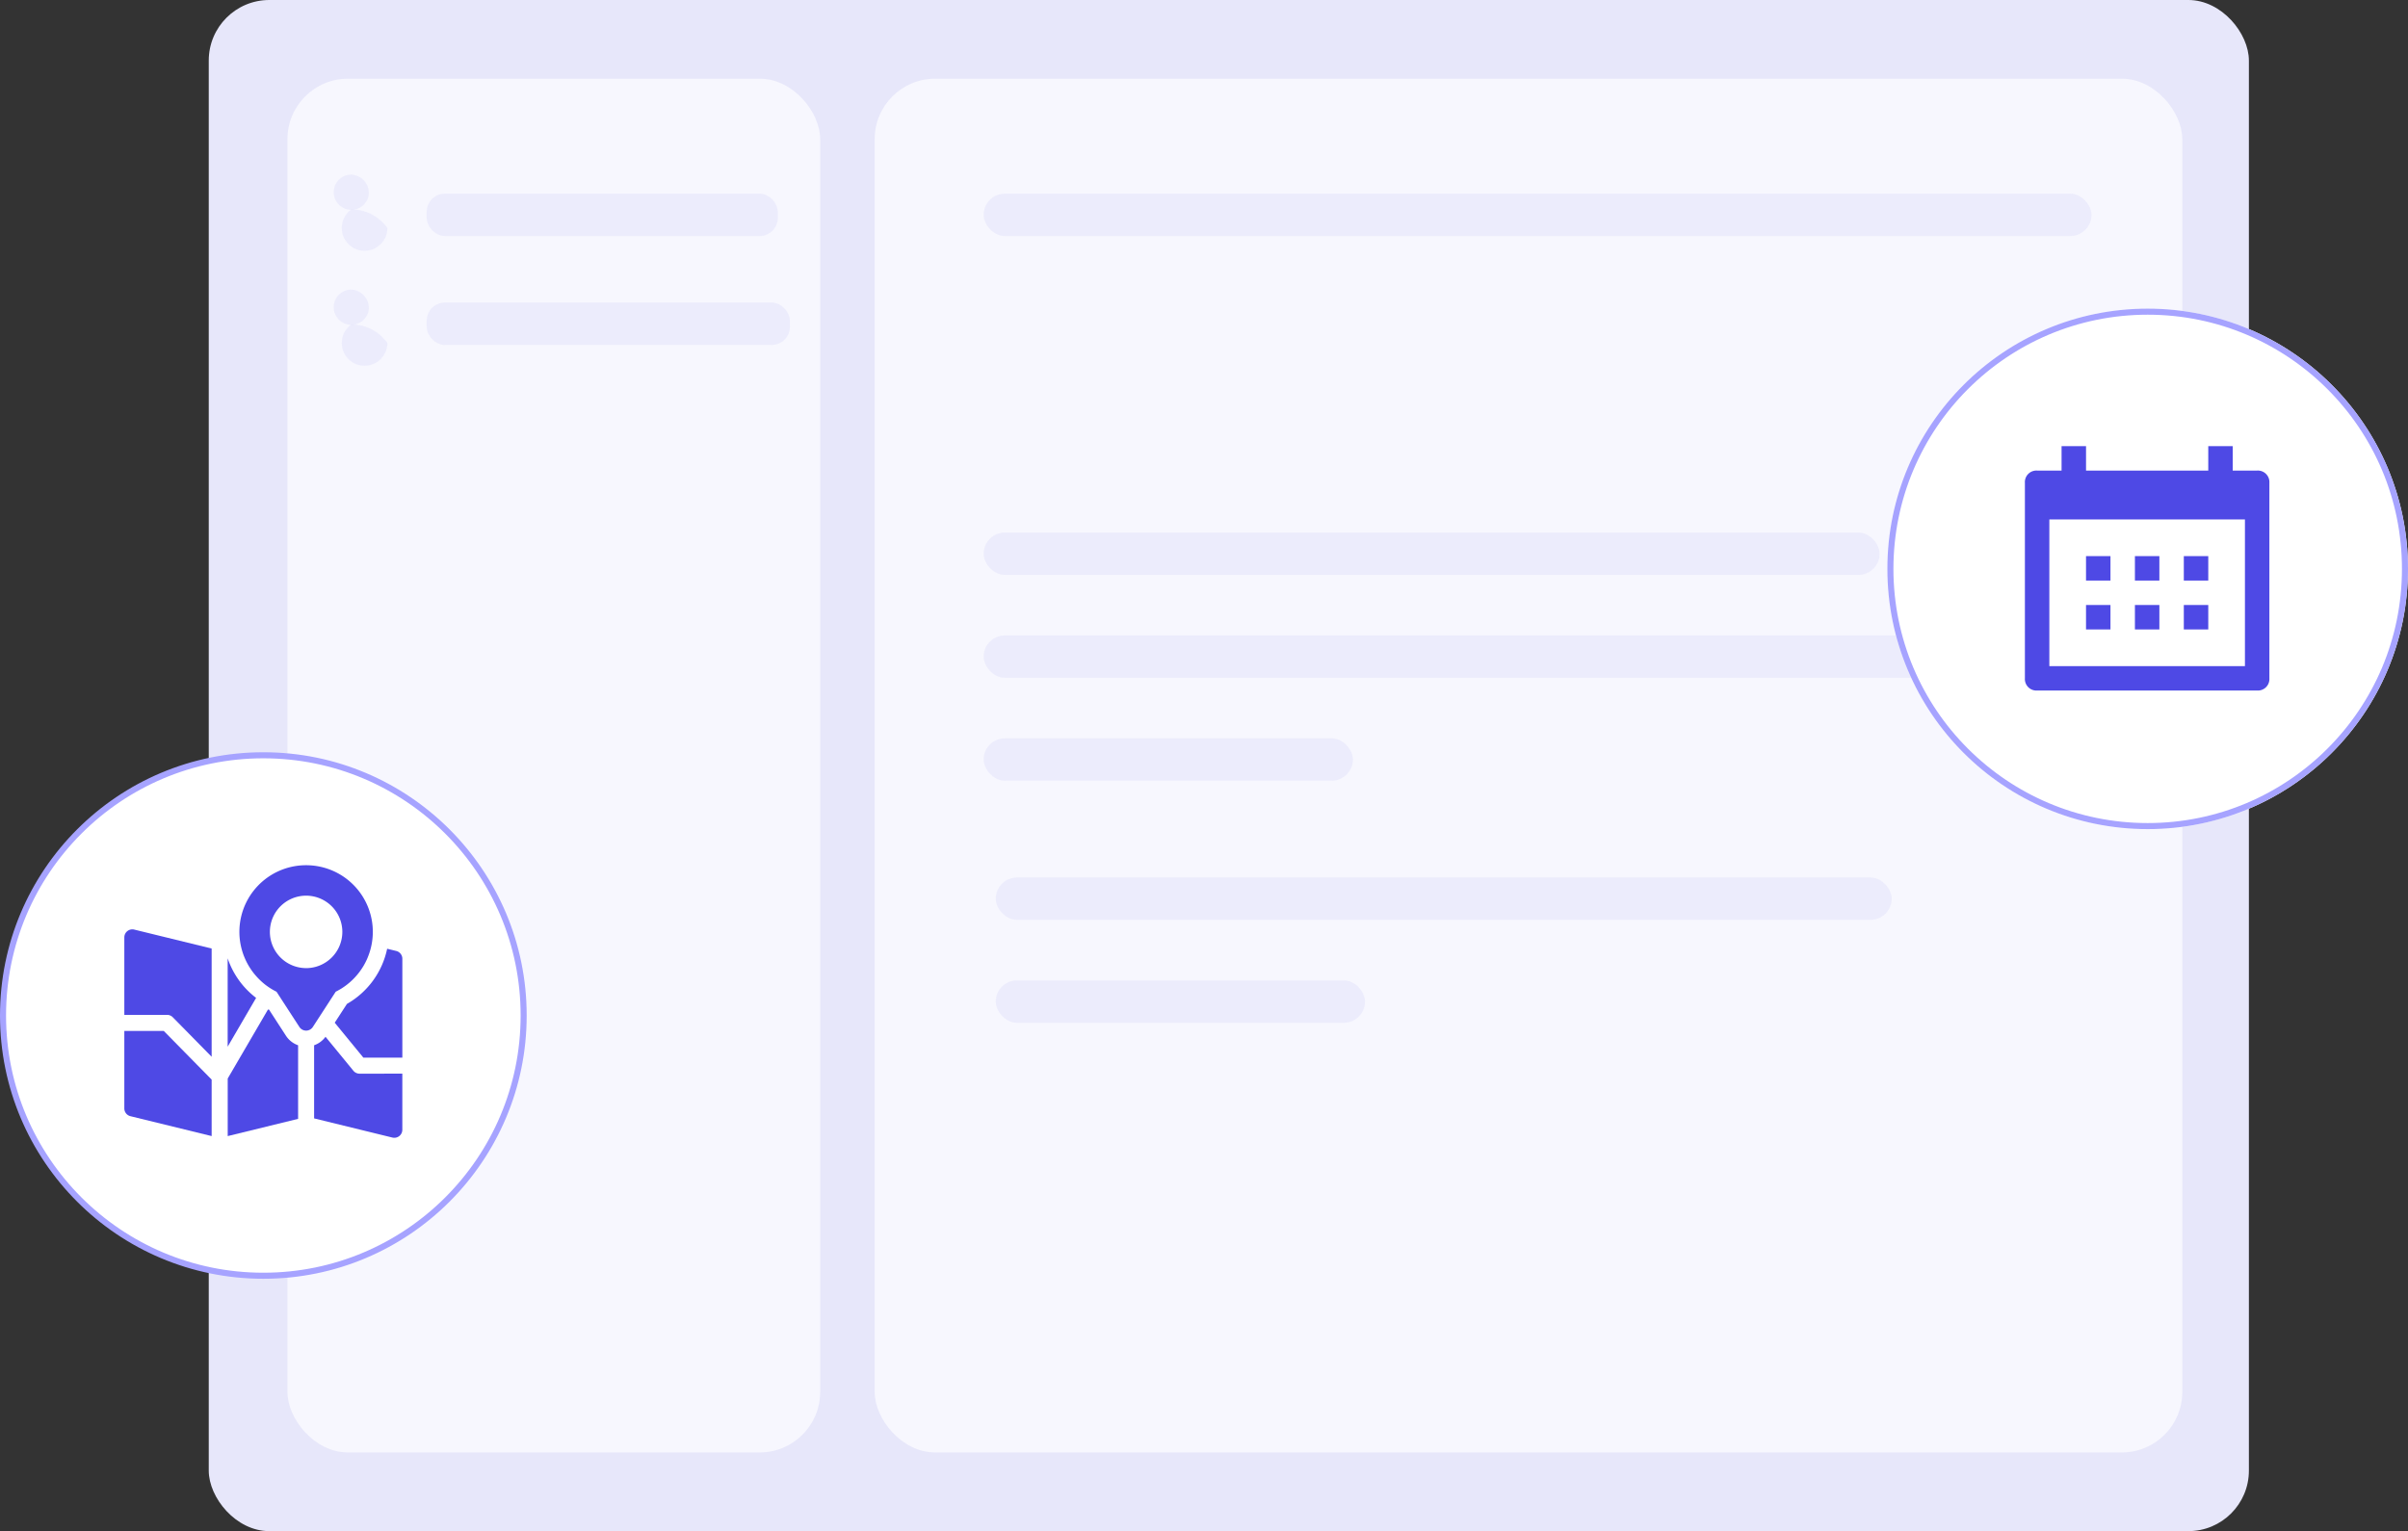 <svg xmlns="http://www.w3.org/2000/svg" width="397.766" height="253" viewBox="0 0 397.766 253"><rect x="0" y="0" width="397.766" height="253" fill="#333333" stroke="none"/><g id="Group_10765" data-name="Group 10765" transform="translate(-276.234 -4988)"><rect id="Rectangle_4100" data-name="Rectangle 4100" width="337" height="253" rx="10" transform="translate(310.717 4988)" fill="#e7e7fa"></rect><rect id="Rectangle_4104" data-name="Rectangle 4104" width="216" height="227" rx="10" transform="translate(420.717 5001)" fill="#f7f7fe"></rect><rect id="Rectangle_5583" data-name="Rectangle 5583" width="88" height="227" rx="10" transform="translate(323.717 5001)" fill="#f7f7fe"></rect><rect id="Rectangle_5668" data-name="Rectangle 5668" width="58" height="7" rx="3" transform="translate(346.717 5020)" fill="#cccdf8" opacity="0.252"></rect><rect id="Rectangle_5669" data-name="Rectangle 5669" width="60" height="7" rx="3" transform="translate(346.717 5038)" fill="#cccdf8" opacity="0.252"></rect><path id="Path_36610" data-name="Path 36610" d="M596.9,1031.83a3.765,3.765,0,1,0,5.95,3.065,7.307,7.307,0,0,0-5.95-3.065" transform="translate(-262.629 3990.775)" fill="#cccdf8" opacity="0.252"></path><path id="Path_38768" data-name="Path 38768" d="M596.9,1031.83a3.765,3.765,0,1,0,5.95,3.065,7.307,7.307,0,0,0-5.95-3.065" transform="translate(-262.629 4009.775)" fill="#cccdf8" opacity="0.252"></path><path id="Path_36611" data-name="Path 36611" d="M640.92,951.812a2.91,2.91,0,1,1-2.9-3.2,3.059,3.059,0,0,1,2.9,3.2" transform="translate(-303.757 4068.239)" fill="#cccdf8" opacity="0.252"></path><path id="Path_38769" data-name="Path 38769" d="M640.92,951.812a2.91,2.91,0,1,1-2.9-3.2,3.059,3.059,0,0,1,2.9,3.2" transform="translate(-303.757 4087.239)" fill="#cccdf8" opacity="0.252"></path><rect id="Rectangle_5586" data-name="Rectangle 5586" width="148" height="7" rx="3.5" transform="translate(438.717 5076)" fill="#cccdf8" opacity="0.252"></rect><rect id="Rectangle_5592" data-name="Rectangle 5592" width="183" height="7" rx="3.5" transform="translate(438.717 5020)" fill="#cccdf8" opacity="0.252"></rect><rect id="Rectangle_5589" data-name="Rectangle 5589" width="148" height="7" rx="3.5" transform="translate(440.717 5133)" fill="#cccdf8" opacity="0.252"></rect><rect id="Rectangle_5587" data-name="Rectangle 5587" width="172" height="7" rx="3.5" transform="translate(438.717 5093)" fill="#cccdf8" opacity="0.252"></rect><rect id="Rectangle_5588" data-name="Rectangle 5588" width="61" height="7" rx="3.5" transform="translate(438.717 5110)" fill="#cccdf8" opacity="0.252"></rect><rect id="Rectangle_5591" data-name="Rectangle 5591" width="61" height="7" rx="3.5" transform="translate(440.717 5150)" fill="#cccdf8" opacity="0.252"></rect><circle id="Ellipse_1690" data-name="Ellipse 1690" cx="43" cy="43" r="43" transform="translate(276.734 5112.801)" fill="#fff" stroke="#a6a3ff" stroke-width="1"></circle><g id="Ellipse_1674" data-name="Ellipse 1674" transform="translate(588 5039)" fill="#fff" stroke="#a6a3ff" stroke-width="1"><circle cx="43" cy="43" r="43" stroke="none"></circle><circle cx="43" cy="43" r="42.5" fill="none"></circle></g><g id="map" transform="translate(296.771 5126.044)"><g id="Group_10752" data-name="Group 10752" transform="translate(17.074 20.302)"><g id="Group_10751" data-name="Group 10751"><path id="Path_39070" data-name="Path 39070" d="M191.7,179.235a13.714,13.714,0,0,1-1.346-2.856v14.606l4.7-8.064A13.7,13.7,0,0,1,191.7,179.235Z" transform="translate(-190.358 -176.379)" fill="#4e49e5"></path></g></g><g id="Group_10754" data-name="Group 10754" transform="translate(19.007 4.923)"><g id="Group_10753" data-name="Group 10753" transform="translate(0 0)"><path id="Path_39071" data-name="Path 39071" d="M222.924,4.923a11.01,11.01,0,0,0-10.733,13.512l.013.055q.031.132.066.263l.014.052a11,11,0,0,0,.367,1.12l.019.048q.048.12.1.239l.03.071c.033.078.067.155.1.232l.028.06q.176.378.379.742l.029.053c.038.067.078.134.117.2l.057.095q.057.094.116.187l.066.1c.039.061.079.121.119.181l.067.1q.125.18.257.355l.054.072c.039.051.079.1.119.151l.1.121.118.142.108.125.118.133.121.132c.038.04.075.081.113.121.06.062.12.123.181.184l.131.128c.057.055.114.109.171.162l.109.1q.077.069.155.137l.114.1.164.135.109.088c.065.051.132.1.2.152l.081.061q.14.1.283.2l.083.056c.071.048.142.095.214.141l.109.069q.1.062.2.122l.113.067c.071.041.142.081.214.121l.1.055c.105.057.211.112.319.165l1.911,2.947L221.6,31.32l.213.329a1.325,1.325,0,0,0,2.223,0l.213-.329.126-.195,1.513-2.333,1.927-2.97c.108-.053.214-.109.32-.166l.1-.056c.072-.039.143-.079.213-.12l.115-.068.2-.12.113-.071c.069-.044.136-.089.2-.135l.095-.064q.143-.1.283-.2l.073-.056c.069-.052.138-.1.206-.158l.112-.091.16-.131.119-.1.146-.129.12-.108c.048-.044.094-.089.141-.134s.076-.072.114-.109q.114-.112.225-.228c.043-.044.084-.09.126-.135l.107-.117c.044-.049.087-.1.13-.147l.094-.109q.066-.078.131-.158l.081-.1c.045-.057.09-.114.135-.171l.051-.068q.245-.326.466-.669l.037-.058c.045-.072.09-.144.134-.217l.039-.065q.067-.113.131-.227l.023-.042a11.072,11.072,0,0,0,.53-1.089l0-.01q.058-.139.112-.279l.007-.019a11.017,11.017,0,0,0,.524-1.8h0A11.01,11.01,0,0,0,222.924,4.923Zm0,17a5.984,5.984,0,1,1,5.984-5.984A5.991,5.991,0,0,1,222.924,21.928Z" transform="translate(-211.903 -4.923)" fill="#4e49e5"></path></g></g><g id="Group_10756" data-name="Group 10756" transform="translate(34.755 18.723)"><g id="Group_10755" data-name="Group 10755" transform="translate(0 0)"><path id="Path_39072" data-name="Path 39072" d="M397.635,159.147l-1.5-.368a13.7,13.7,0,0,1-6.641,9.115L387.475,171l4.731,5.774h6.438V160.434A1.325,1.325,0,0,0,397.635,159.147Z" transform="translate(-387.475 -158.779)" fill="#4e49e5"></path></g></g><g id="Group_10758" data-name="Group 10758" transform="translate(0 15.521)"><g id="Group_10757" data-name="Group 10757" transform="translate(0 0)"><path id="Path_39073" data-name="Path 39073" d="M1.64,123.115A1.325,1.325,0,0,0,0,124.4v12.806H7.065a1.324,1.324,0,0,1,.945.4l6.415,6.524V126.246Z" transform="translate(0 -123.077)" fill="#4e49e5"></path></g></g><g id="Group_10760" data-name="Group 10760" transform="translate(17.074 28.768)"><g id="Group_10759" data-name="Group 10759"><path id="Path_39074" data-name="Path 39074" d="M199.977,275.092l-2.8-4.322h-.166l-6.649,11.4v9.513l11.628-2.848V276.675A3.96,3.96,0,0,1,199.977,275.092Z" transform="translate(-190.358 -270.769)" fill="#4e49e5"></path></g></g><g id="Group_10762" data-name="Group 10762" transform="translate(31.352 33.271)"><g id="Group_10761" data-name="Group 10761"><path id="Path_39075" data-name="Path 39075" d="M357.045,327.059a1.325,1.325,0,0,1-1.025-.485l-4.6-5.611a3.954,3.954,0,0,1-1.885,1.4v12.085l12.932,3.167a1.325,1.325,0,0,0,1.64-1.287v-9.273Z" transform="translate(-349.538 -320.963)" fill="#4e49e5"></path></g></g><g id="Group_10764" data-name="Group 10764" transform="translate(0 32.301)"><g id="Group_10763" data-name="Group 10763"><path id="Path_39076" data-name="Path 39076" d="M6.51,310.154H0V322.96a1.325,1.325,0,0,0,1.01,1.287l13.415,3.285V318.2Z" transform="translate(0 -310.154)" fill="#4e49e5"></path></g></g></g><g id="calendar" transform="translate(608.717 5059.717)"><path id="Path_39077" data-name="Path 39077" d="M40.367,6.039H36.329V2H32.29V6.039H12.1V2H8.058V6.039H4.019A1.908,1.908,0,0,0,2,8.058V40.367a1.908,1.908,0,0,0,2.019,2.019H40.367a1.908,1.908,0,0,0,2.019-2.019V8.058A1.908,1.908,0,0,0,40.367,6.039ZM38.348,38.348H6.039V14.116H38.348Z" fill="#4e49e5"></path><path id="Path_39078" data-name="Path 39078" d="M7,15h4.039v4.039H7Z" transform="translate(5.097 13.251)" fill="#4e49e5"></path><path id="Path_39079" data-name="Path 39079" d="M11,15h4.039v4.039H11Z" transform="translate(9.174 13.251)" fill="#4e49e5"></path><path id="Path_39080" data-name="Path 39080" d="M15,15h4.039v4.039H15Z" transform="translate(13.251 13.251)" fill="#4e49e5"></path><path id="Path_39081" data-name="Path 39081" d="M7,11h4.039v4.039H7Z" transform="translate(5.097 9.174)" fill="#4e49e5"></path><path id="Path_39082" data-name="Path 39082" d="M11,11h4.039v4.039H11Z" transform="translate(9.174 9.174)" fill="#4e49e5"></path><path id="Path_39083" data-name="Path 39083" d="M15,11h4.039v4.039H15Z" transform="translate(13.251 9.174)" fill="#4e49e5"></path></g></g></svg>